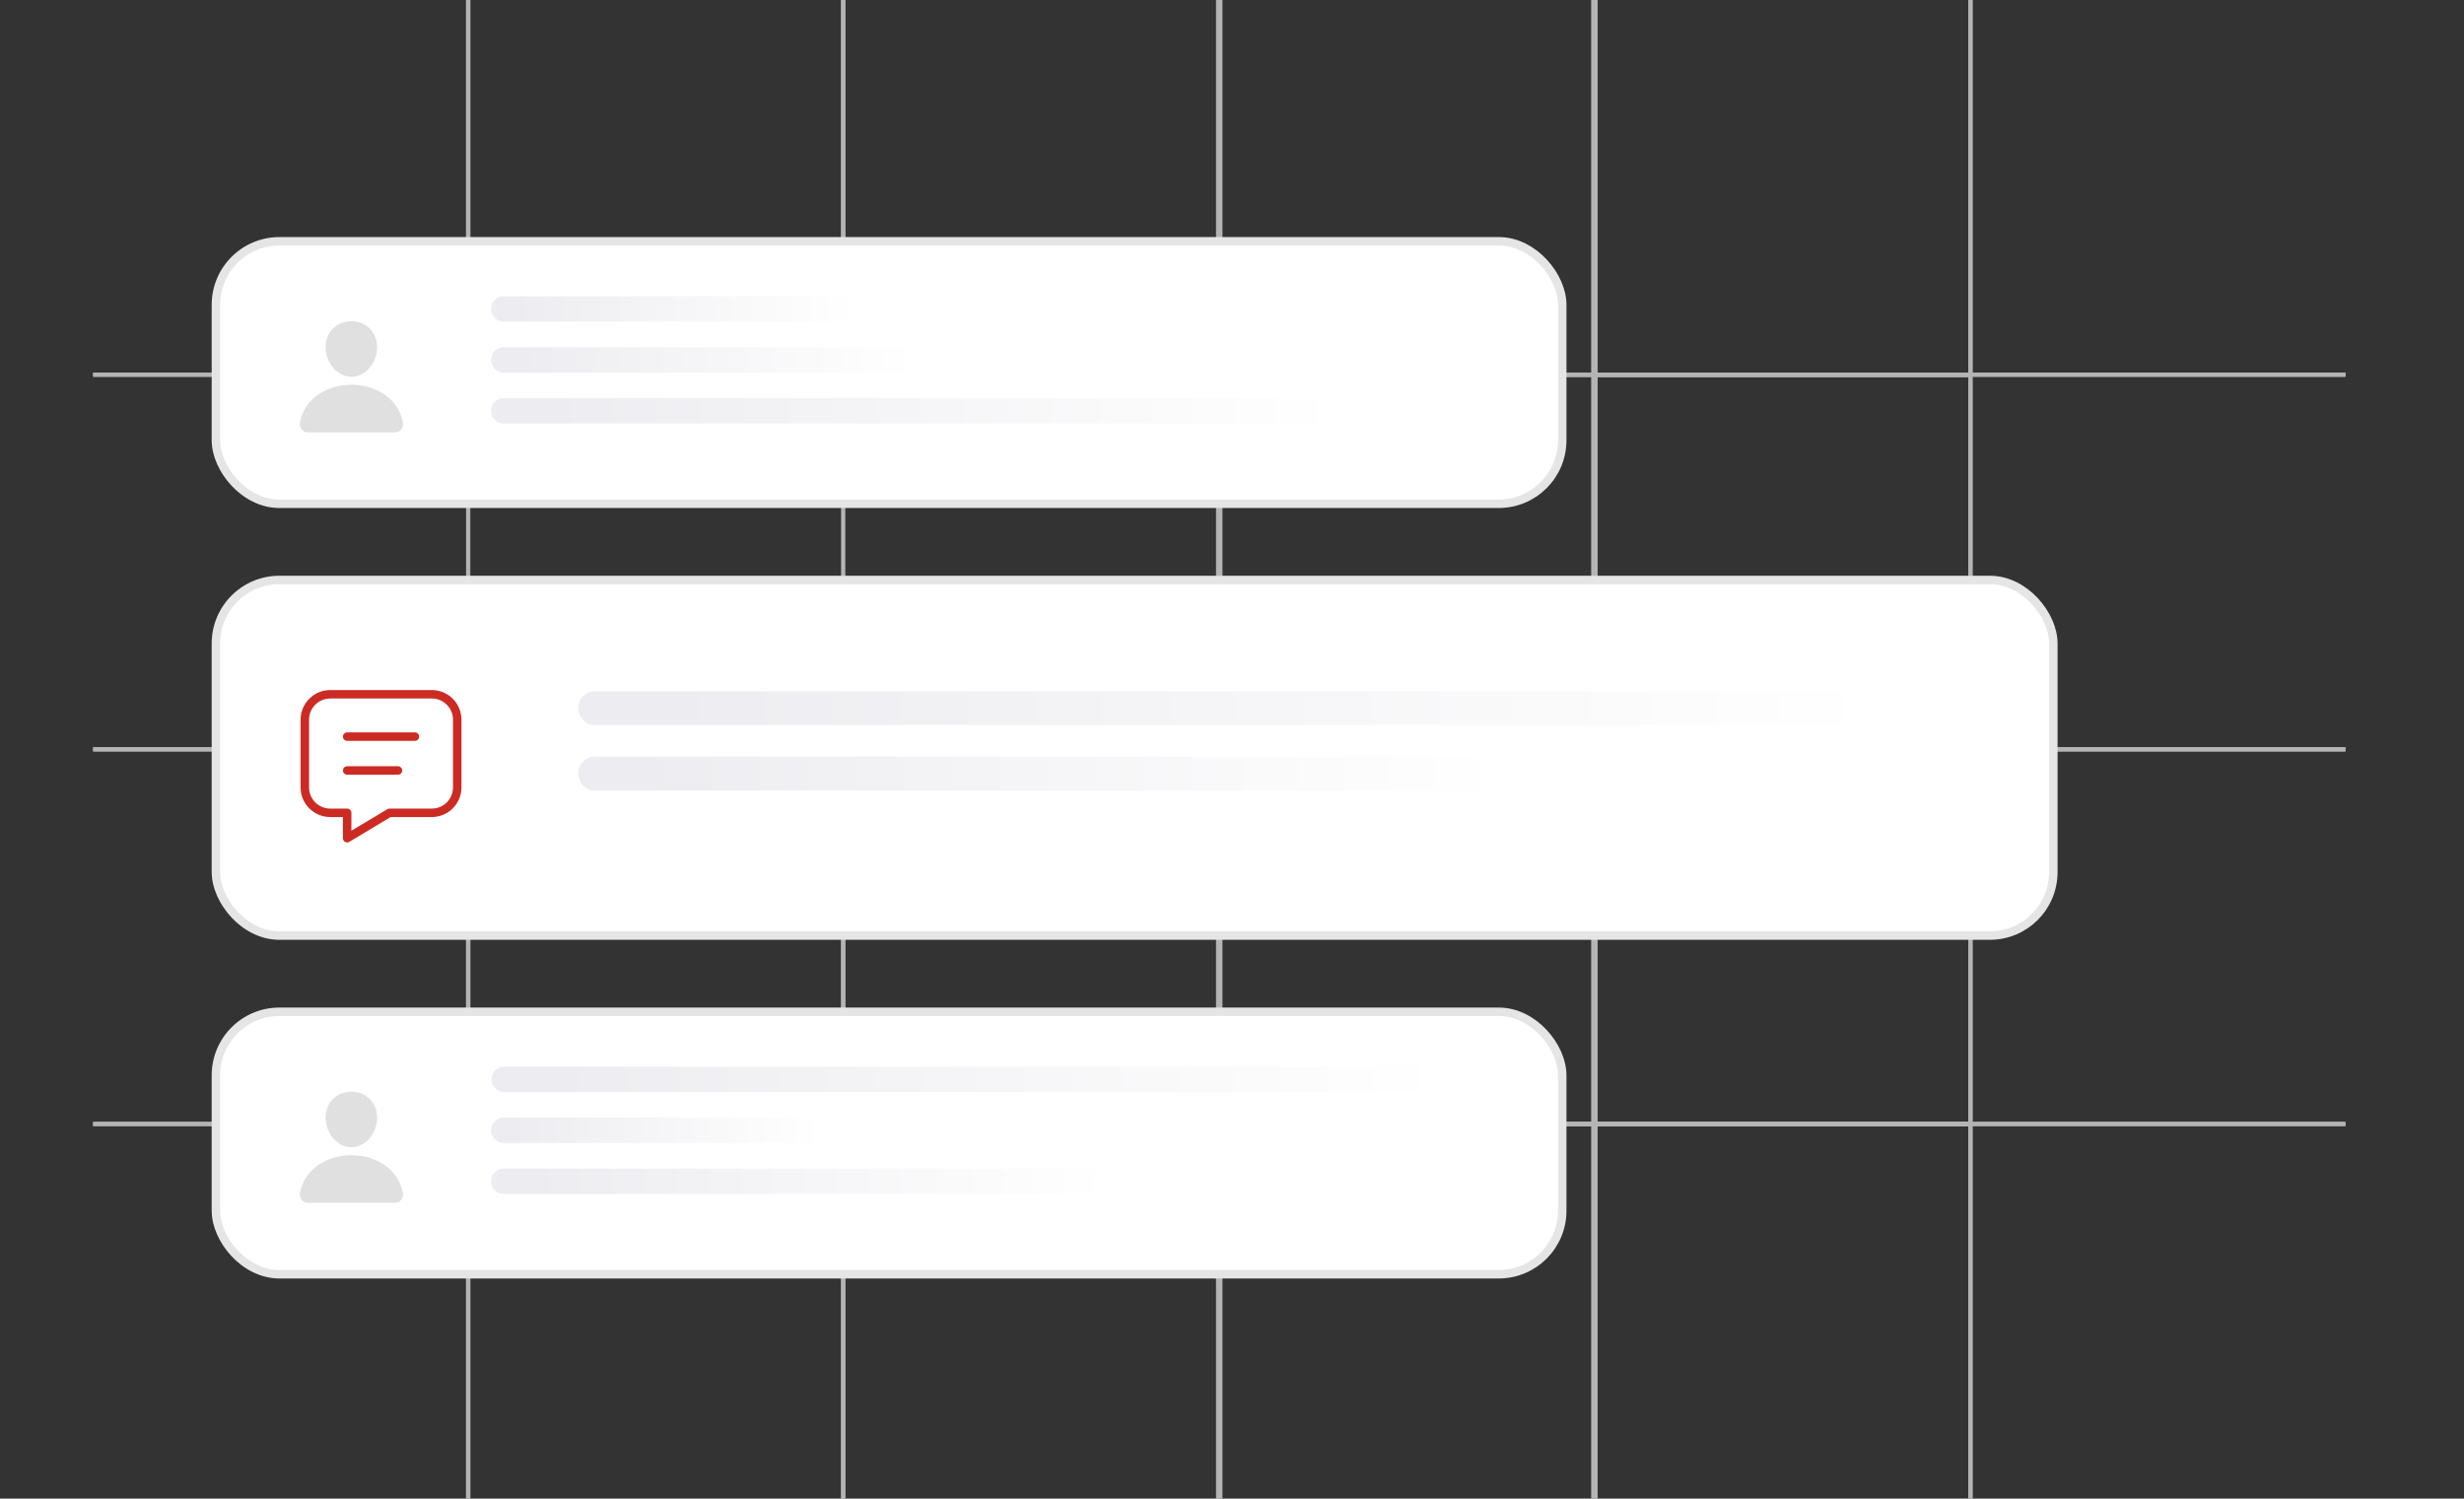 <svg width="291" height="177" viewBox="0 0 291 177" fill="none" xmlns="http://www.w3.org/2000/svg">
<rect x="0" y="0" width="291" height="177" fill="#333333" stroke="none"/>
<g opacity="0.7">
<path d="M55.292 44.25V44.5H55.542V44.25H55.292ZM55.292 0H55.042V44.25H55.292H55.542V0H55.292ZM55.292 44.25V44H11V44.25V44.5H55.292V44.25Z" fill="#EBEBEB"/>
<path d="M99.585 44.25V44.5H99.835V44.25H99.585ZM55.293 44.25H55.043V44.5H55.293V44.25ZM99.585 0H99.335V44.25H99.585H99.835V0H99.585ZM99.585 44.25V44H55.293V44.25V44.5H99.585V44.25ZM55.293 44.25H55.543V0H55.293H55.043V44.25H55.293Z" fill="#EBEBEB"/>
<path d="M143.874 44.25V44.5H144.124V44.25H143.874ZM99.582 44.25H99.332V44.5H99.582V44.25ZM143.874 0H143.624V44.25H143.874H144.124V0H143.874ZM143.874 44.25V44H99.582V44.25V44.5H143.874V44.25ZM99.582 44.25H99.832V0H99.582H99.332V44.25H99.582Z" fill="#EBEBEB"/>
<path d="M188.417 44.25V44.5H188.667V44.25H188.417ZM144.125 44.25H143.875V44.5H144.125V44.25ZM188.417 0H188.167V44.25H188.417H188.667V0H188.417ZM188.417 44.25V44H144.125V44.25V44.5H188.417V44.25ZM144.125 44.25H144.375V0H144.125H143.875V44.25H144.125Z" fill="#EBEBEB"/>
<path d="M232.71 44.25V44.5H232.96V44.25H232.71ZM188.418 44.25H188.168V44.5H188.418V44.25ZM232.71 0H232.46V44.25H232.71H232.96V0H232.71ZM232.71 44.25V44H188.418V44.25V44.5H232.71V44.25ZM188.418 44.25H188.668V0H188.418H188.168V44.25H188.418Z" fill="#EBEBEB"/>
<path d="M143.875 44.25H143.625V44.5H143.875V44.25ZM188.167 44.25V44H143.875V44.25V44.5H188.167V44.25ZM143.875 44.25H144.125V0H143.875H143.625V44.25H143.875Z" fill="#EBEBEB"/>
<path d="M188.168 44.25H187.918V44.5H188.168V44.25ZM232.46 44.25V44H188.168V44.25V44.5H232.46V44.25ZM188.168 44.25H188.418V0H188.168H187.918V44.25H188.168Z" fill="#EBEBEB"/>
<path d="M188.418 44.25H188.168V44.5H188.418V44.25ZM232.71 44.25V44H188.418V44.25V44.5H232.71V44.25ZM188.418 44.25H188.668V0H188.418H188.168V44.25H188.418Z" fill="#EBEBEB"/>
<path d="M232.707 44.25H232.457V44.5H232.707V44.25ZM276.999 44.25V44H232.707V44.25V44.5H276.999V44.25ZM232.707 44.25H232.957V0H232.707H232.457V44.25H232.707Z" fill="#EBEBEB"/>
<path d="M55.292 44.25H55.542V44H55.292V44.25ZM55.292 88.5V88.75H55.542V88.5H55.292ZM11 44.25V44.5H55.292V44.25V44H11V44.25ZM55.292 44.25H55.042V88.5H55.292H55.542V44.25H55.292ZM55.292 88.5V88.25H11V88.5V88.75H55.292V88.5Z" fill="#EBEBEB"/>
<rect x="99.582" y="44.25" width="44.292" height="44.25" stroke="#EBEBEB" stroke-width="0.5"/>
<rect x="144.125" y="44.25" width="44.292" height="44.25" stroke="#EBEBEB" stroke-width="0.5"/>
<rect x="188.418" y="44.25" width="44.292" height="44.25" stroke="#EBEBEB" stroke-width="0.5"/>
<path d="M143.875 44.25V44H143.625V44.25H143.875ZM143.875 88.5H143.625V88.75H143.875V88.5ZM143.875 44.25V44.5H188.167V44.25V44H143.875V44.25ZM188.167 88.5V88.25H143.875V88.5V88.75H188.167V88.5ZM143.875 88.5H144.125V44.25H143.875H143.625V88.5H143.875Z" fill="#EBEBEB"/>
<path d="M188.168 44.25V44H187.918V44.25H188.168ZM188.168 88.5H187.918V88.75H188.168V88.5ZM188.168 44.25V44.5H232.46V44.25V44H188.168V44.25ZM232.46 88.5V88.25H188.168V88.5V88.75H232.46V88.5ZM188.168 88.5H188.418V44.25H188.168H187.918V88.5H188.168Z" fill="#EBEBEB"/>
<path d="M188.418 44.25V44H188.168V44.25H188.418ZM188.418 88.5H188.168V88.75H188.418V88.5ZM188.418 44.25V44.5H232.71V44.25V44H188.418V44.25ZM232.71 88.5V88.25H188.418V88.5V88.75H232.71V88.5ZM188.418 88.5H188.668V44.25H188.418H188.168V88.5H188.418Z" fill="#EBEBEB"/>
<path d="M232.707 44.25V44H232.457V44.25H232.707ZM232.707 88.5H232.457V88.75H232.707V88.5ZM232.707 44.25V44.5H276.999V44.25V44H232.707V44.25ZM276.999 88.5V88.25H232.707V88.5V88.75H276.999V88.5ZM232.707 88.5H232.957V44.25H232.707H232.457V88.5H232.707Z" fill="#EBEBEB"/>
<path d="M55.292 88.5H55.542V88.25H55.292V88.5ZM55.292 132.75V133H55.542V132.75H55.292ZM11 88.5V88.75H55.292V88.5V88.25H11V88.5ZM55.292 88.5H55.042V132.75H55.292H55.542V88.5H55.292ZM55.292 132.75V132.5H11V132.75V133H55.292V132.75Z" fill="#EBEBEB"/>
<rect x="55.293" y="88.5" width="44.292" height="44.25" stroke="#EBEBEB" stroke-width="0.5"/>
<rect x="99.582" y="88.5" width="44.292" height="44.25" stroke="#EBEBEB" stroke-width="0.5"/>
<rect x="144.125" y="88.5" width="44.292" height="44.25" stroke="#EBEBEB" stroke-width="0.5"/>
<rect x="188.418" y="88.5" width="44.292" height="44.25" stroke="#EBEBEB" stroke-width="0.5"/>
<path d="M143.875 88.5V88.25H143.625V88.5H143.875ZM143.875 132.75H143.625V133H143.875V132.75ZM143.875 88.5V88.75H188.167V88.5V88.25H143.875V88.5ZM188.167 132.75V132.5H143.875V132.75V133H188.167V132.75ZM143.875 132.75H144.125V88.5H143.875H143.625V132.75H143.875Z" fill="#EBEBEB"/>
<path d="M188.168 88.5V88.25H187.918V88.5H188.168ZM188.168 132.75H187.918V133H188.168V132.75ZM188.168 88.5V88.75H232.46V88.5V88.25H188.168V88.5ZM232.46 132.75V132.5H188.168V132.75V133H232.46V132.75ZM188.168 132.75H188.418V88.5H188.168H187.918V132.75H188.168Z" fill="#EBEBEB"/>
<path d="M188.418 88.5V88.25H188.168V88.5H188.418ZM188.418 132.75H188.168V133H188.418V132.75ZM188.418 88.5V88.75H232.71V88.5V88.25H188.418V88.5ZM232.71 132.75V132.5H188.418V132.75V133H232.71V132.75ZM188.418 132.75H188.668V88.5H188.418H188.168V132.75H188.418Z" fill="#EBEBEB"/>
<path d="M232.707 88.5V88.25H232.457V88.5H232.707ZM232.707 132.75H232.457V133H232.707V132.75ZM232.707 88.5V88.75H276.999V88.5V88.25H232.707V88.5ZM276.999 132.75V132.5H232.707V132.75V133H276.999V132.75ZM232.707 132.75H232.957V88.5H232.707H232.457V132.75H232.707Z" fill="#EBEBEB"/>
<path d="M55.292 132.75H55.542V132.5H55.292V132.75ZM11 132.75V133H55.292V132.75V132.5H11V132.75ZM55.292 132.75H55.042V177H55.292H55.542V132.75H55.292Z" fill="#EBEBEB"/>
<path d="M55.293 132.75V132.5H55.043V132.75H55.293ZM99.585 132.75H99.835V132.5H99.585V132.75ZM55.293 132.75V133H99.585V132.75V132.5H55.293V132.75ZM99.585 132.75H99.335V177H99.585H99.835V132.75H99.585ZM55.293 177H55.543V132.75H55.293H55.043V177H55.293Z" fill="#EBEBEB"/>
<path d="M99.582 132.75V132.5H99.332V132.75H99.582ZM143.874 132.75H144.124V132.5H143.874V132.75ZM99.582 132.75V133H143.874V132.75V132.5H99.582V132.75ZM143.874 132.75H143.624V177H143.874H144.124V132.75H143.874ZM99.582 177H99.832V132.75H99.582H99.332V177H99.582Z" fill="#EBEBEB"/>
<path d="M144.125 132.75V132.5H143.875V132.75H144.125ZM188.417 132.75H188.667V132.5H188.417V132.75ZM144.125 132.75V133H188.417V132.75V132.5H144.125V132.75ZM188.417 132.75H188.167V177H188.417H188.667V132.75H188.417ZM144.125 177H144.375V132.75H144.125H143.875V177H144.125Z" fill="#EBEBEB"/>
<path d="M188.418 132.75V132.5H188.168V132.75H188.418ZM232.71 132.75H232.96V132.5H232.71V132.75ZM188.418 132.75V133H232.71V132.75V132.5H188.418V132.75ZM232.71 132.75H232.46V177H232.71H232.96V132.75H232.71ZM188.418 177H188.668V132.75H188.418H188.168V177H188.418Z" fill="#EBEBEB"/>
<path d="M143.875 132.75V132.5H143.625V132.75H143.875ZM143.875 132.75V133H188.167V132.75V132.5H143.875V132.75ZM143.875 177H144.125V132.75H143.875H143.625V177H143.875Z" fill="#EBEBEB"/>
<path d="M188.168 132.75V132.5H187.918V132.75H188.168ZM188.168 132.75V133H232.46V132.75V132.5H188.168V132.75ZM188.168 177H188.418V132.75H188.168H187.918V177H188.168Z" fill="#EBEBEB"/>
<path d="M188.418 132.75V132.5H188.168V132.75H188.418ZM188.418 132.75V133H232.71V132.75V132.5H188.418V132.75ZM188.418 177H188.668V132.75H188.418H188.168V177H188.418Z" fill="#EBEBEB"/>
<path d="M232.707 132.75V132.5H232.457V132.75H232.707ZM232.707 132.75V133H276.999V132.75V132.5H232.707V132.75ZM232.707 177H232.957V132.75H232.707H232.457V177H232.707Z" fill="#EBEBEB"/>
</g>
<rect x="25.5" y="68.5" width="217" height="42" rx="7.5" fill="white"/>
<rect x="25.5" y="68.5" width="217" height="42" rx="7.5" stroke="#E5E5E5"/>
<path d="M41 87H49M41 91H47M51 82C51.796 82 52.559 82.316 53.121 82.879C53.684 83.441 54 84.204 54 85V93C54 93.796 53.684 94.559 53.121 95.121C52.559 95.684 51.796 96 51 96H46L41 99V96H39C38.204 96 37.441 95.684 36.879 95.121C36.316 94.559 36 93.796 36 93V85C36 84.204 36.316 83.441 36.879 82.879C37.441 82.316 38.204 82 39 82H51Z" stroke="#CC2B24" stroke-linecap="round" stroke-linejoin="round"/>
<line x1="70.281" y1="83.641" x2="219.538" y2="83.641" stroke="url(#paint0_linear_3726_2963)" stroke-width="4" stroke-linecap="round"/>
<line x1="70.281" y1="91.359" x2="175.435" y2="91.359" stroke="url(#paint1_linear_3726_2963)" stroke-width="4" stroke-linecap="round"/>
<rect x="25.5" y="119.5" width="159" height="31" rx="7.5" fill="white"/>
<rect x="25.5" y="119.5" width="159" height="31" rx="7.5" stroke="#E5E5E5"/>
<path d="M43.745 129.892C43.175 129.276 42.379 128.938 41.5 128.938C40.617 128.938 39.818 129.274 39.25 129.886C38.676 130.505 38.397 131.345 38.463 132.253C38.593 134.043 39.955 135.5 41.5 135.5C43.045 135.5 44.405 134.044 44.537 132.253C44.604 131.354 44.323 130.515 43.745 129.892ZM46.656 142.062H36.344C36.209 142.064 36.075 142.036 35.953 141.979C35.83 141.923 35.721 141.84 35.635 141.736C35.444 141.509 35.368 141.198 35.425 140.884C35.672 139.512 36.444 138.36 37.656 137.551C38.734 136.833 40.099 136.438 41.5 136.438C42.901 136.438 44.266 136.833 45.344 137.551C46.557 138.359 47.328 139.512 47.576 140.883C47.633 141.198 47.556 141.508 47.365 141.736C47.279 141.84 47.17 141.923 47.048 141.979C46.925 142.036 46.791 142.064 46.656 142.062Z" fill="#E0E0E0"/>
<line x1="59.547" y1="127.483" x2="169.029" y2="127.483" stroke="url(#paint2_linear_3726_2963)" stroke-width="3" stroke-linecap="round"/>
<line x1="59.5" y1="133.5" x2="95.5" y2="133.5" stroke="url(#paint3_linear_3726_2963)" stroke-width="3" stroke-linecap="round"/>
<line x1="59.5" y1="139.517" x2="129.5" y2="139.517" stroke="url(#paint4_linear_3726_2963)" stroke-width="3" stroke-linecap="round"/>
<rect x="25.5" y="28.5" width="159" height="31" rx="7.5" fill="white"/>
<rect x="25.5" y="28.5" width="159" height="31" rx="7.5" stroke="#E5E5E5"/>
<path d="M43.745 38.892C43.175 38.276 42.379 37.938 41.5 37.938C40.617 37.938 39.818 38.274 39.25 38.886C38.676 39.505 38.397 40.345 38.463 41.253C38.593 43.043 39.955 44.5 41.5 44.5C43.045 44.5 44.405 43.044 44.537 41.253C44.604 40.354 44.323 39.515 43.745 38.892ZM46.656 51.062H36.344C36.209 51.064 36.075 51.036 35.953 50.98C35.83 50.923 35.721 50.84 35.635 50.736C35.444 50.509 35.368 50.198 35.425 49.884C35.672 48.512 36.444 47.36 37.656 46.551C38.734 45.833 40.099 45.438 41.5 45.438C42.901 45.438 44.266 45.833 45.344 46.551C46.557 47.359 47.328 48.512 47.576 49.883C47.633 50.198 47.556 50.508 47.365 50.736C47.279 50.84 47.17 50.923 47.048 50.979C46.925 51.036 46.791 51.064 46.656 51.062Z" fill="#E0E0E0"/>
<line x1="59.5" y1="36.483" x2="99.5" y2="36.483" stroke="url(#paint5_linear_3726_2963)" stroke-width="3" stroke-linecap="round"/>
<line x1="59.5" y1="42.517" x2="106.5" y2="42.517" stroke="url(#paint6_linear_3726_2963)" stroke-width="3" stroke-linecap="round"/>
<line x1="59.5" y1="48.517" x2="156.5" y2="48.517" stroke="url(#paint7_linear_3726_2963)" stroke-width="3" stroke-linecap="round"/>
<defs>
<linearGradient id="paint0_linear_3726_2963" x1="68.281" y1="86.141" x2="221.538" y2="86.141" gradientUnits="userSpaceOnUse">
<stop offset="0.067" stop-color="#EDECF0"/>
<stop offset="1" stop-color="white"/>
</linearGradient>
<linearGradient id="paint1_linear_3726_2963" x1="68.281" y1="93.859" x2="177.435" y2="93.859" gradientUnits="userSpaceOnUse">
<stop offset="0.067" stop-color="#EDECF0"/>
<stop offset="1" stop-color="white"/>
</linearGradient>
<linearGradient id="paint2_linear_3726_2963" x1="58.047" y1="129.483" x2="170.529" y2="129.483" gradientUnits="userSpaceOnUse">
<stop offset="0.067" stop-color="#EDECF0"/>
<stop offset="1" stop-color="white"/>
</linearGradient>
<linearGradient id="paint3_linear_3726_2963" x1="58" y1="135.5" x2="97" y2="135.5" gradientUnits="userSpaceOnUse">
<stop offset="0.067" stop-color="#EDECF0"/>
<stop offset="1" stop-color="white"/>
</linearGradient>
<linearGradient id="paint4_linear_3726_2963" x1="58" y1="141.517" x2="131" y2="141.517" gradientUnits="userSpaceOnUse">
<stop offset="0.067" stop-color="#EDECF0"/>
<stop offset="1" stop-color="white"/>
</linearGradient>
<linearGradient id="paint5_linear_3726_2963" x1="58" y1="38.483" x2="101" y2="38.483" gradientUnits="userSpaceOnUse">
<stop offset="0.067" stop-color="#EDECF0"/>
<stop offset="1" stop-color="white"/>
</linearGradient>
<linearGradient id="paint6_linear_3726_2963" x1="58" y1="44.517" x2="108" y2="44.517" gradientUnits="userSpaceOnUse">
<stop offset="0.067" stop-color="#EDECF0"/>
<stop offset="1" stop-color="white"/>
</linearGradient>
<linearGradient id="paint7_linear_3726_2963" x1="58" y1="50.517" x2="158" y2="50.517" gradientUnits="userSpaceOnUse">
<stop offset="0.067" stop-color="#EDECF0"/>
<stop offset="1" stop-color="white"/>
</linearGradient>
</defs>
</svg>
